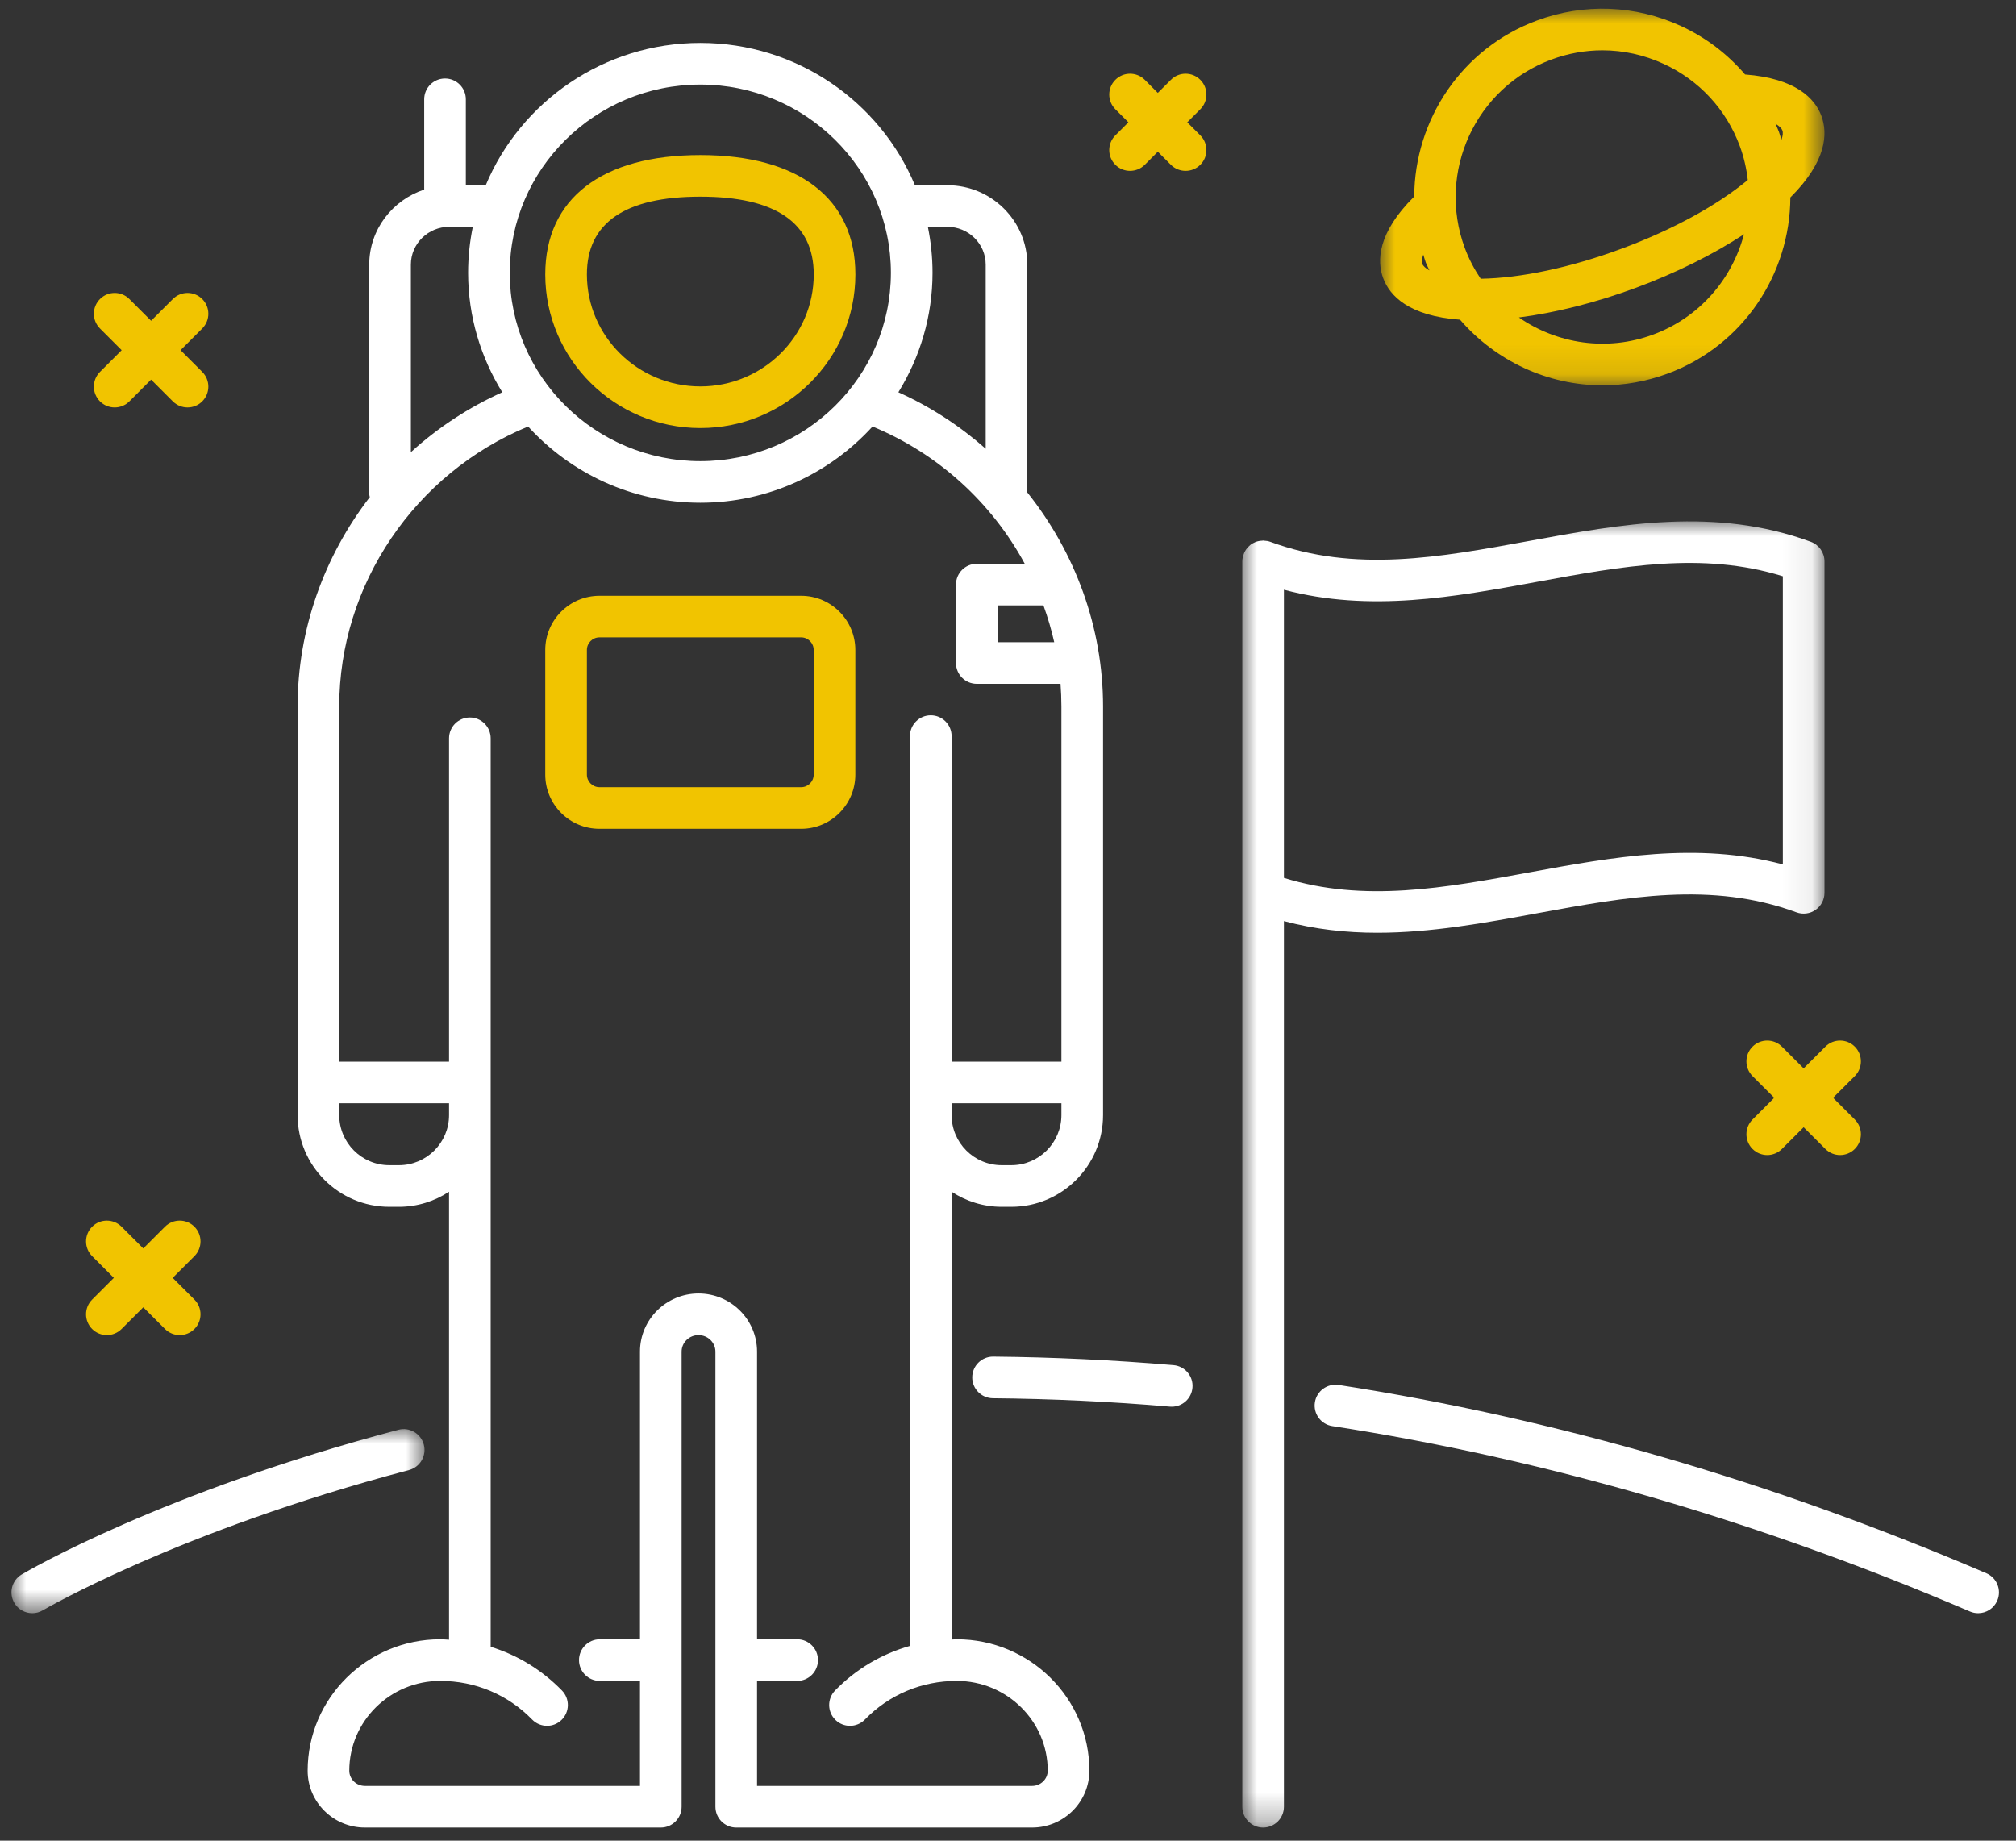 <?xml version="1.0" encoding="UTF-8"?>
<svg width="69px" height="63px" viewBox="0 0 69 63" version="1.1" xmlns="http://www.w3.org/2000/svg" xmlns:xlink="http://www.w3.org/1999/xlink">
    <rect x="0" y="0" width="69" height="63" fill="#333333" stroke="none"/>
    <title>E19EAAAB-D08F-4DDE-9FB2-C88EC5D33615</title>
    <defs>
        <polygon id="path-1" points="-1.15550556e-14 0 19.926 0 19.926 44.706 -1.15550556e-14 44.706"></polygon>
        <polygon id="path-3" points="0 0 14.138 0 14.138 6.301 0 6.301"></polygon>
        <polygon id="path-5" points="1.15550556e-14 0 15.209 0 15.209 12.892 1.15550556e-14 12.892"></polygon>
    </defs>
    <g id="Loyalty-program" stroke="none" stroke-width="1" fill="none" fill-rule="evenodd">
        <g id="D_1.9-Account_SmartClub_Subscribe-NO-ISCRITTO_case-1" transform="translate(-1062, -2748)">
            <g id="Tabella-Tier-Copy-3" transform="translate(1031, 2717)">
                <g id="Intestazione_Tabella_Vantaggi_Tier_GO" transform="translate(10, 9)">
                    <g id="Group" transform="translate(21.392, 22.297)">
                        <g id="Tier_Icon_GO" transform="translate(0, 0)">
                            <g id="Group-28" transform="translate(-0, -0)">
                                <path d="M23.578,6.434 C26.154,6.434 27.46,7.33 27.46,9.096 C27.46,11.21 25.719,12.929 23.578,12.929 C21.436,12.929 19.695,11.21 19.695,9.096 C19.695,7.33 21.001,6.434 23.578,6.434 M23.578,14.354 C26.504,14.354 28.885,11.995 28.885,9.096 C28.885,6.499 26.951,5.01 23.578,5.01 C20.205,5.01 18.27,6.499 18.27,9.096 C18.27,11.995 20.651,14.354 23.578,14.354" id="Fill-1" fill="#F1C400"></path>
                                <path d="M27.458,26.216 C27.458,26.453 27.265,26.646 27.028,26.646 L20.125,26.646 C19.888,26.646 19.695,26.453 19.695,26.216 L19.695,21.949 C19.695,21.712 19.888,21.518 20.125,21.518 L27.028,21.518 C27.265,21.518 27.458,21.712 27.458,21.949 L27.458,26.216 Z M28.883,26.216 L28.883,21.949 C28.883,20.926 28.051,20.094 27.028,20.094 L20.125,20.094 C19.102,20.094 18.27,20.926 18.27,21.949 L18.27,26.216 C18.27,27.238 19.102,28.071 20.125,28.071 L27.028,28.071 C28.051,28.071 28.883,27.238 28.883,26.216 L28.883,26.216 Z" id="Fill-3" fill="#F1C400"></path>
                                <path d="M34.933,60.829 L25.519,60.829 L25.519,57.235 L26.893,57.235 C27.286,57.235 27.605,56.916 27.605,56.523 C27.605,56.129 27.286,55.81 26.893,55.81 L25.519,55.81 L25.519,45.964 C25.519,44.867 24.62,43.974 23.515,43.974 C22.411,43.974 21.512,44.867 21.512,45.964 L21.512,55.81 L20.138,55.81 C19.744,55.81 19.425,56.129 19.425,56.523 C19.425,56.916 19.744,57.235 20.138,57.235 L21.512,57.235 L21.512,60.829 L12.098,60.829 C11.803,60.829 11.563,60.595 11.563,60.308 C11.563,58.613 12.959,57.235 14.676,57.235 C15.874,57.235 16.991,57.704 17.821,58.557 C17.96,58.7 18.146,58.772 18.331,58.772 C18.51,58.772 18.69,58.705 18.828,58.57 C19.11,58.296 19.116,57.845 18.841,57.563 C18.153,56.857 17.318,56.349 16.402,56.067 L16.402,37.868 L16.402,36.751 L16.402,36.039 L16.402,24.973 C16.402,24.579 16.083,24.26 15.69,24.26 C15.296,24.26 14.977,24.579 14.977,24.973 L14.977,36.039 L11.219,36.039 L11.219,23.881 C11.219,19.709 13.806,15.902 17.683,14.301 C19.139,15.898 21.238,16.91 23.578,16.91 C25.917,16.91 28.016,15.898 29.472,14.301 C31.737,15.236 33.558,16.923 34.682,18.999 L33.04,18.999 C32.646,18.999 32.328,19.318 32.328,19.711 L32.328,22.396 C32.328,22.789 32.646,23.108 33.04,23.108 L35.906,23.108 C35.925,23.364 35.936,23.622 35.936,23.881 L35.936,36.039 L32.178,36.039 L32.178,24.898 C32.178,24.504 31.859,24.185 31.465,24.185 C31.072,24.185 30.753,24.504 30.753,24.898 L30.753,36.039 L30.753,36.677 L30.753,37.868 L30.753,56.036 C29.789,56.309 28.908,56.826 28.19,57.563 C27.915,57.845 27.921,58.296 28.203,58.57 C28.341,58.705 28.521,58.772 28.7,58.772 C28.885,58.772 29.071,58.7 29.21,58.557 C30.04,57.704 31.157,57.235 32.354,57.235 C34.071,57.235 35.468,58.613 35.468,60.308 C35.468,60.595 35.228,60.829 34.933,60.829 L34.933,60.829 Z M13.262,39.583 L12.934,39.583 C11.988,39.583 11.219,38.814 11.219,37.868 L11.219,37.464 L14.977,37.464 L14.977,37.868 C14.977,38.814 14.208,39.583 13.262,39.583 L13.262,39.583 Z M14.986,7.466 L15.791,7.466 C15.686,7.975 15.63,8.502 15.63,9.041 C15.63,10.539 16.063,11.935 16.799,13.129 C15.64,13.651 14.586,14.345 13.671,15.18 L13.671,8.759 C13.671,8.046 14.261,7.466 14.986,7.466 L14.986,7.466 Z M23.578,2.597 C27.174,2.597 30.1,5.488 30.1,9.041 C30.1,12.595 27.174,15.486 23.578,15.486 C19.981,15.486 17.055,12.595 17.055,9.041 C17.055,5.488 19.981,2.597 23.578,2.597 L23.578,2.597 Z M32.03,7.466 C32.755,7.466 33.345,8.046 33.345,8.759 L33.345,15.062 C32.462,14.281 31.458,13.625 30.356,13.129 C31.092,11.935 31.525,10.539 31.525,9.041 C31.525,8.502 31.469,7.975 31.365,7.466 L32.03,7.466 Z M35.69,21.683 L33.752,21.683 L33.752,20.424 L35.321,20.424 C35.47,20.834 35.594,21.254 35.69,21.683 L35.69,21.683 Z M35.936,37.868 C35.936,38.814 35.167,39.583 34.221,39.583 L33.893,39.583 C32.947,39.583 32.178,38.814 32.178,37.868 L32.178,37.464 L35.936,37.464 L35.936,37.868 Z M32.354,55.81 C32.295,55.81 32.237,55.817 32.178,55.819 L32.178,40.492 C32.672,40.816 33.26,41.008 33.893,41.008 L34.221,41.008 C35.952,41.008 37.361,39.599 37.361,37.868 L37.361,37.464 L37.361,36.039 L37.361,23.881 C37.361,21.176 36.405,18.606 34.769,16.557 L34.769,8.759 C34.769,7.26 33.54,6.042 32.03,6.042 L30.922,6.042 C29.728,3.187 26.887,1.172 23.578,1.172 C20.268,1.172 17.427,3.187 16.233,6.042 L15.552,6.042 L15.552,3.102 C15.552,2.708 15.233,2.389 14.84,2.389 C14.446,2.389 14.127,2.708 14.127,3.102 L14.127,6.192 C13.039,6.551 12.246,7.56 12.246,8.759 L12.246,16.624 C12.246,16.657 12.261,16.686 12.265,16.717 C10.706,18.74 9.794,21.245 9.794,23.881 L9.794,36.039 L9.794,37.464 L9.794,37.868 C9.794,39.599 11.203,41.008 12.934,41.008 L13.262,41.008 C13.895,41.008 14.484,40.816 14.977,40.492 L14.977,55.825 C14.877,55.82 14.778,55.81 14.676,55.81 C12.174,55.81 10.138,57.828 10.138,60.308 C10.138,61.381 11.017,62.254 12.098,62.254 L22.225,62.254 C22.618,62.254 22.937,61.935 22.937,61.541 L22.937,56.523 L22.937,45.964 C22.937,45.653 23.196,45.399 23.515,45.399 C23.835,45.399 24.094,45.653 24.094,45.964 L24.094,56.523 L24.094,57.117 L24.094,61.541 C24.094,61.935 24.413,62.254 24.806,62.254 L34.933,62.254 C36.014,62.254 36.893,61.381 36.893,60.308 C36.893,57.828 34.857,55.81 32.354,55.81 L32.354,55.81 Z" id="Fill-5" fill="#FFFFFF"></path>
                                <g id="Group-9" transform="translate(42.127, 17.548)">
                                    <mask id="mask-2" fill="white">
                                        <use xlink:href="#path-1"></use>
                                    </mask>
                                    <g id="Clip-8"></g>
                                    <path d="M10.092,2.068 C13,1.532 15.756,1.025 18.501,1.878 L18.501,11.741 C15.561,10.958 12.654,11.493 9.834,12.012 C6.926,12.547 4.171,13.054 1.425,12.202 L1.425,2.339 C4.365,3.122 7.271,2.586 10.092,2.068 M4.62,14.08 C6.47,14.08 8.298,13.743 10.092,13.413 C13.164,12.848 16.067,12.314 18.968,13.381 C19.186,13.462 19.43,13.43 19.621,13.297 C19.812,13.164 19.926,12.945 19.926,12.713 L19.926,1.367 C19.926,1.069 19.74,0.802 19.459,0.699 C16.193,-0.504 12.96,0.091 9.834,0.667 C6.761,1.231 3.859,1.766 0.958,0.699 C0.886,0.672 0.811,0.662 0.736,0.659 C0.728,0.659 0.721,0.655 0.712,0.655 C0.703,0.655 0.696,0.66 0.687,0.66 C0.604,0.663 0.522,0.677 0.444,0.709 C0.434,0.713 0.425,0.72 0.415,0.724 C0.377,0.742 0.339,0.759 0.305,0.783 C0.278,0.801 0.257,0.825 0.233,0.847 C0.222,0.857 0.21,0.866 0.199,0.877 C0.144,0.935 0.1,1.001 0.067,1.073 C0.061,1.088 0.056,1.103 0.05,1.118 C0.021,1.197 -1.15550556e-14,1.28 -1.15550556e-14,1.367 L-1.15550556e-14,12.713 L-1.15550556e-14,43.994 C-1.15550556e-14,44.387 0.319,44.706 0.712,44.706 C1.106,44.706 1.425,44.387 1.425,43.994 L1.425,13.68 C2.495,13.965 3.561,14.08 4.62,14.08" id="Fill-7" fill="#FFFFFF" mask="url(#mask-2)"></path>
                                </g>
                                <path d="M67.594,53.55 C60.283,50.417 52.824,48.249 45.425,47.105 C45.04,47.047 44.672,47.311 44.612,47.7 C44.552,48.089 44.818,48.453 45.207,48.513 C52.489,49.638 59.832,51.773 67.032,54.859 C67.124,54.899 67.219,54.917 67.312,54.917 C67.589,54.917 67.852,54.755 67.967,54.486 C68.123,54.124 67.955,53.705 67.594,53.55" id="Fill-10" fill="#FFFFFF"></path>
                                <path d="M39.772,46.427 C37.719,46.252 35.644,46.154 33.603,46.135 L33.597,46.135 C33.206,46.135 32.888,46.45 32.884,46.841 C32.881,47.234 33.197,47.556 33.59,47.56 C35.595,47.578 37.634,47.674 39.651,47.847 C39.672,47.848 39.692,47.849 39.712,47.849 C40.078,47.849 40.39,47.569 40.421,47.197 C40.455,46.805 40.164,46.46 39.772,46.427" id="Fill-12" fill="#FFFFFF"></path>
                                <g id="Group-16" transform="translate(0, 48.616)">
                                    <mask id="mask-4" fill="white">
                                        <use xlink:href="#path-3"></use>
                                    </mask>
                                    <g id="Clip-15"></g>
                                    <path d="M14.114,0.53 C14.013,0.15 13.622,-0.077 13.243,0.024 C5.153,2.161 0.542,4.862 0.349,4.976 C0.011,5.176 -0.101,5.613 0.1,5.952 C0.232,6.176 0.47,6.301 0.713,6.301 C0.837,6.301 0.961,6.269 1.076,6.201 C1.121,6.175 5.706,3.488 13.607,1.401 C13.988,1.3 14.214,0.911 14.114,0.53" id="Fill-14" fill="#FFFFFF" mask="url(#mask-4)"></path>
                                </g>
                                <path d="M40.69,2.435 C40.411,2.156 39.961,2.156 39.682,2.435 L39.235,2.882 L38.789,2.435 C38.511,2.156 38.06,2.156 37.782,2.435 C37.503,2.713 37.503,3.164 37.782,3.442 L38.228,3.889 L37.782,4.335 C37.503,4.614 37.503,5.065 37.782,5.343 C37.921,5.482 38.103,5.551 38.285,5.551 C38.467,5.551 38.65,5.482 38.789,5.343 L39.235,4.896 L39.682,5.343 C39.821,5.482 40.004,5.551 40.186,5.551 C40.368,5.551 40.55,5.482 40.69,5.343 C40.968,5.065 40.968,4.614 40.69,4.335 L40.243,3.889 L40.69,3.442 C40.968,3.164 40.968,2.713 40.69,2.435" id="Fill-17" fill="#F1C400"></path>
                                <path d="M3.029,13.44 C3.168,13.579 3.35,13.648 3.532,13.648 C3.715,13.648 3.897,13.579 4.036,13.44 L4.779,12.696 L5.523,13.44 C5.662,13.579 5.844,13.648 6.026,13.648 C6.209,13.648 6.391,13.579 6.53,13.44 C6.808,13.161 6.808,12.711 6.53,12.432 L5.787,11.689 L6.53,10.946 C6.808,10.668 6.808,10.217 6.53,9.939 C6.252,9.66 5.801,9.66 5.523,9.939 L4.779,10.682 L4.036,9.939 C3.758,9.66 3.307,9.66 3.029,9.939 C2.751,10.217 2.751,10.668 3.029,10.946 L3.772,11.689 L3.029,12.432 C2.751,12.711 2.751,13.161 3.029,13.44" id="Fill-19" fill="#F1C400"></path>
                                <path d="M60.597,35.526 C60.319,35.248 59.868,35.248 59.59,35.526 C59.312,35.804 59.312,36.255 59.59,36.533 L60.333,37.276 L59.59,38.02 C59.312,38.298 59.312,38.749 59.59,39.027 C59.729,39.166 59.911,39.236 60.094,39.236 C60.276,39.236 60.458,39.166 60.597,39.027 L61.34,38.284 L62.084,39.027 C62.223,39.166 62.405,39.236 62.587,39.236 C62.77,39.236 62.952,39.166 63.091,39.027 C63.369,38.749 63.369,38.298 63.091,38.02 L62.348,37.276 L63.091,36.533 C63.369,36.255 63.369,35.804 63.091,35.526 C62.813,35.248 62.362,35.248 62.084,35.526 L61.34,36.269 L60.597,35.526 Z" id="Fill-21" fill="#F1C400"></path>
                                <path d="M2.761,45.19 C2.9,45.329 3.082,45.399 3.265,45.399 C3.447,45.399 3.629,45.329 3.768,45.19 L4.512,44.447 L5.255,45.19 C5.394,45.329 5.576,45.399 5.758,45.399 C5.941,45.399 6.123,45.329 6.262,45.19 C6.54,44.912 6.54,44.461 6.262,44.183 L5.519,43.44 L6.262,42.697 C6.54,42.418 6.54,41.968 6.262,41.689 C5.984,41.411 5.533,41.411 5.255,41.689 L4.512,42.433 L3.768,41.689 C3.49,41.411 3.039,41.411 2.761,41.689 C2.483,41.968 2.483,42.418 2.761,42.697 L3.504,43.44 L2.761,44.183 C2.483,44.461 2.483,44.912 2.761,45.19" id="Fill-23" fill="#F1C400"></path>
                                <g id="Group-27" transform="translate(46.844, 0)">
                                    <mask id="mask-6" fill="white">
                                        <use xlink:href="#path-5"></use>
                                    </mask>
                                    <g id="Clip-26"></g>
                                    <path d="M1.562,8.684 C1.597,8.78 1.649,8.864 1.688,8.958 C1.557,8.885 1.47,8.806 1.441,8.728 C1.415,8.658 1.435,8.546 1.478,8.418 C1.507,8.507 1.529,8.596 1.562,8.684 M5.863,1.741 C6.431,1.53 7.02,1.425 7.608,1.425 C8.322,1.425 9.033,1.58 9.701,1.887 C10.919,2.447 11.846,3.448 12.312,4.705 C12.453,5.087 12.539,5.475 12.584,5.862 C11.527,6.74 9.993,7.576 8.26,8.217 C6.526,8.86 4.818,9.222 3.443,9.244 C3.226,8.921 3.039,8.571 2.898,8.19 C1.937,5.594 3.267,2.701 5.863,1.741 M13.768,4.166 C13.797,4.242 13.784,4.354 13.735,4.489 C13.705,4.396 13.682,4.303 13.648,4.21 C13.614,4.118 13.571,4.031 13.533,3.94 C13.672,4.02 13.744,4.102 13.768,4.166 M9.347,11.154 C7.754,11.745 6.051,11.468 4.75,10.569 C5.993,10.41 7.371,10.066 8.755,9.554 C10.136,9.042 11.407,8.409 12.454,7.721 C12.05,9.249 10.938,10.565 9.347,11.154 M0.105,9.223 C0.328,9.825 0.981,10.519 2.736,10.646 C3.959,12.06 5.741,12.892 7.611,12.892 C8.353,12.892 9.106,12.762 9.841,12.49 C12.432,11.532 14.032,9.073 14.041,6.461 C15.288,5.223 15.327,4.273 15.104,3.671 C14.887,3.083 14.241,2.385 12.491,2.252 C11.894,1.556 11.154,0.987 10.296,0.592 C8.732,-0.126 6.982,-0.194 5.368,0.404 C2.78,1.362 1.179,3.818 1.168,6.429 C-0.1,7.687 -0.11,8.643 0.105,9.223" id="Fill-25" fill="#F1C400" mask="url(#mask-6)"></path>
                                </g>
                            </g>
                        </g>
                    </g>
                </g>
            </g>
        </g>
    </g>
</svg>